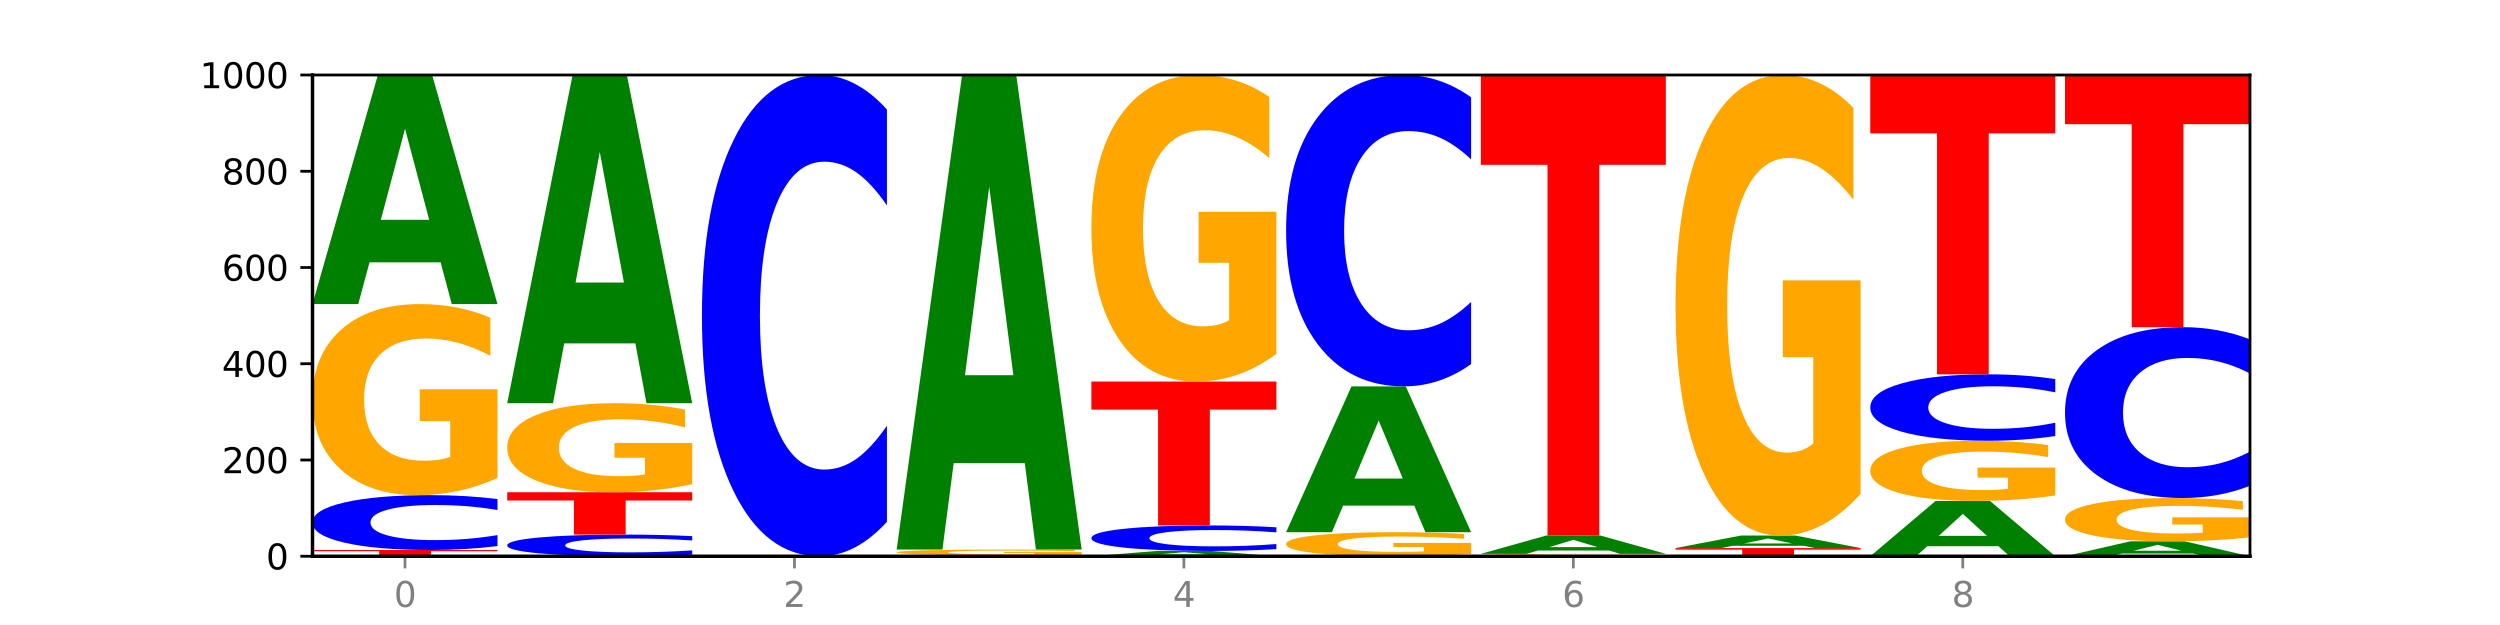 <?xml version="1.0" encoding="utf-8" standalone="no"?>
<!DOCTYPE svg PUBLIC "-//W3C//DTD SVG 1.1//EN"
  "http://www.w3.org/Graphics/SVG/1.1/DTD/svg11.dtd">
<svg xmlns:xlink="http://www.w3.org/1999/xlink" width="720pt" height="180pt" viewBox="0 0 720 180" xmlns="http://www.w3.org/2000/svg" version="1.1">
 <defs>
  <style type="text/css">*{stroke-linejoin: round; stroke-linecap: butt}</style>
 </defs>
 <g id="figure_1">
  <g id="patch_1">
   <path d="M 0 180 
L 720 180 
L 720 0 
L 0 0 
z
" style="fill: #ffffff"/>
  </g>
  <g id="axes_1">
   <g id="patch_2">
    <path d="M 90 160.2 
L 648 160.2 
L 648 21.6 
L 90 21.6 
z
" style="fill: #ffffff"/>
   </g>
   <g id="line2d_1">
    <path d="M 90 160.2 
L 648 160.2 
" clip-path="url(#p6067a54bed)" style="fill: none; stroke: #000000; stroke-width: 0.5; stroke-linecap: square"/>
   </g>
   <g id="patch_3">
    <path d="M 90 158.398 
L 143.276 158.398 
L 143.276 158.75 
L 124.109 158.75 
L 124.109 160.2 
L 109.204 160.2 
L 109.204 158.75 
L 90 158.75 
L 90 158.398 
z
" clip-path="url(#p6067a54bed)" style="fill: #ff0000"/>
   </g>
   <g id="patch_4">
    <path d="M 143.276 157.266 
Q 138.82 157.827 134.001 158.111 
Q 129.182 158.398 123.934 158.398 
Q 108.282 158.398 99.141 156.27 
Q 90 154.142 90 150.503 
Q 90 146.851 99.141 144.726 
Q 108.282 142.598 123.934 142.598 
Q 129.182 142.598 134.001 142.885 
Q 138.82 143.169 143.276 143.73 
L 143.276 146.88 
Q 138.78 146.136 134.417 145.79 
Q 130.055 145.444 125.236 145.444 
Q 116.591 145.444 111.638 146.792 
Q 106.698 148.137 106.698 150.503 
Q 106.698 152.859 111.638 154.207 
Q 116.591 155.552 125.236 155.552 
Q 130.055 155.552 134.417 155.206 
Q 138.78 154.857 143.276 154.113 
L 143.276 157.266 
z
" clip-path="url(#p6067a54bed)" style="fill: #0000ff"/>
   </g>
   <g id="patch_5">
    <path d="M 143.276 137.619 
Q 137.903 140.109 132.124 141.359 
Q 126.345 142.598 120.184 142.598 
Q 106.262 142.598 98.131 135.187 
Q 90 127.776 90 115.103 
Q 90 102.282 98.274 94.928 
Q 106.561 87.574 120.972 87.574 
Q 126.525 87.574 131.611 88.574 
Q 136.709 89.563 141.223 91.518 
L 141.223 102.486 
Q 136.566 99.974 131.957 98.735 
Q 127.348 97.485 122.716 97.485 
Q 114.143 97.485 109.498 102.054 
Q 104.853 106.612 104.853 115.103 
Q 104.853 123.514 109.331 128.106 
Q 113.808 132.686 122.047 132.686 
Q 124.292 132.686 126.214 132.425 
Q 128.136 132.152 129.665 131.584 
L 129.665 121.286 
L 120.889 121.286 
L 120.889 112.113 
L 143.276 112.113 
L 143.276 137.619 
z
" clip-path="url(#p6067a54bed)" style="fill: #ffa600"/>
   </g>
   <g id="patch_6">
    <path d="M 126.905 75.555 
L 106.415 75.555 
L 103.18 87.574 
L 90 87.574 
L 108.823 21.6 
L 124.454 21.6 
L 143.276 87.574 
L 130.107 87.574 
L 126.905 75.555 
z
M 109.683 63.311 
L 123.604 63.311 
L 116.655 37.068 
L 109.683 63.311 
z
" clip-path="url(#p6067a54bed)" style="fill: #008000"/>
   </g>
   <g id="patch_7">
    <path d="M 199.357 159.753 
Q 194.9 159.975 190.081 160.087 
Q 185.263 160.2 180.014 160.2 
Q 164.363 160.2 155.222 159.36 
Q 146.08 158.52 146.08 157.083 
Q 146.08 155.642 155.222 154.803 
Q 164.363 153.963 180.014 153.963 
Q 185.263 153.963 190.081 154.076 
Q 194.9 154.188 199.357 154.41 
L 199.357 155.653 
Q 194.86 155.36 190.498 155.223 
Q 186.135 155.086 181.316 155.086 
Q 172.672 155.086 167.718 155.619 
Q 162.779 156.149 162.779 157.083 
Q 162.779 158.014 167.718 158.546 
Q 172.672 159.077 181.316 159.077 
Q 186.135 159.077 190.498 158.94 
Q 194.86 158.802 199.357 158.508 
L 199.357 159.753 
z
" clip-path="url(#p6067a54bed)" style="fill: #0000ff"/>
   </g>
   <g id="patch_8">
    <path d="M 146.08 141.766 
L 199.357 141.766 
L 199.357 144.145 
L 180.19 144.145 
L 180.19 153.963 
L 165.285 153.963 
L 165.285 144.145 
L 146.08 144.145 
L 146.08 141.766 
z
" clip-path="url(#p6067a54bed)" style="fill: #ff0000"/>
   </g>
   <g id="patch_9">
    <path d="M 199.357 139.446 
Q 193.984 140.606 188.205 141.189 
Q 182.426 141.766 176.265 141.766 
Q 162.343 141.766 154.212 138.313 
Q 146.08 134.859 146.08 128.954 
Q 146.08 122.979 154.355 119.552 
Q 162.641 116.125 177.053 116.125 
Q 182.605 116.125 187.691 116.591 
Q 192.79 117.052 197.303 117.963 
L 197.303 123.074 
Q 192.646 121.904 188.038 121.326 
Q 183.429 120.744 178.796 120.744 
Q 170.223 120.744 165.578 122.873 
Q 160.934 124.997 160.934 128.954 
Q 160.934 132.873 165.411 135.013 
Q 169.889 137.148 178.127 137.148 
Q 180.372 137.148 182.294 137.026 
Q 184.217 136.899 185.745 136.634 
L 185.745 131.835 
L 176.969 131.835 
L 176.969 127.561 
L 199.357 127.561 
L 199.357 139.446 
z
" clip-path="url(#p6067a54bed)" style="fill: #ffa600"/>
   </g>
   <g id="patch_10">
    <path d="M 182.985 98.906 
L 162.496 98.906 
L 159.261 116.125 
L 146.08 116.125 
L 164.903 21.6 
L 180.534 21.6 
L 199.357 116.125 
L 186.187 116.125 
L 182.985 98.906 
z
M 165.764 81.362 
L 179.684 81.362 
L 172.735 43.763 
L 165.764 81.362 
z
" clip-path="url(#p6067a54bed)" style="fill: #008000"/>
   </g>
   <g id="patch_11">
    <path d="M 255.437 150.265 
Q 250.981 155.19 246.162 157.681 
Q 241.343 160.2 236.094 160.2 
Q 220.443 160.2 211.302 141.533 
Q 202.161 122.866 202.161 90.943 
Q 202.161 58.905 211.302 40.267 
Q 220.443 21.6 236.094 21.6 
Q 241.343 21.6 246.162 24.119 
Q 250.981 26.61 255.437 31.535 
L 255.437 59.163 
Q 250.94 52.635 246.578 49.601 
Q 242.215 46.566 237.397 46.566 
Q 228.752 46.566 223.799 58.39 
Q 218.859 70.186 218.859 90.943 
Q 218.859 111.614 223.799 123.439 
Q 228.752 135.234 237.397 135.234 
Q 242.215 135.234 246.578 132.199 
Q 250.94 129.136 255.437 122.608 
L 255.437 150.265 
z
" clip-path="url(#p6067a54bed)" style="fill: #0000ff"/>
   </g>
   <g id="patch_12">
    <path d="M 311.518 160.18 
Q 307.061 160.19 302.242 160.195 
Q 297.423 160.2 292.175 160.2 
Q 276.524 160.2 267.382 160.163 
Q 258.241 160.125 258.241 160.061 
Q 258.241 159.997 267.382 159.96 
Q 276.524 159.923 292.175 159.923 
Q 297.423 159.923 302.242 159.928 
Q 307.061 159.933 311.518 159.943 
L 311.518 159.998 
Q 307.021 159.985 302.658 159.979 
Q 298.296 159.973 293.477 159.973 
Q 284.832 159.973 279.879 159.996 
Q 274.94 160.02 274.94 160.061 
Q 274.94 160.103 279.879 160.126 
Q 284.832 160.15 293.477 160.15 
Q 298.296 160.15 302.658 160.144 
Q 307.021 160.138 311.518 160.125 
L 311.518 160.18 
z
" clip-path="url(#p6067a54bed)" style="fill: #0000ff"/>
   </g>
   <g id="patch_13">
    <path d="M 311.518 159.772 
Q 306.145 159.848 300.366 159.885 
Q 294.587 159.923 288.426 159.923 
Q 274.504 159.923 266.372 159.699 
Q 258.241 159.475 258.241 159.092 
Q 258.241 158.704 266.516 158.482 
Q 274.802 158.26 289.214 158.26 
Q 294.766 158.26 299.852 158.29 
Q 304.951 158.32 309.464 158.379 
L 309.464 158.71 
Q 304.807 158.634 300.198 158.597 
Q 295.59 158.559 290.957 158.559 
Q 282.384 158.559 277.739 158.697 
Q 273.095 158.835 273.095 159.092 
Q 273.095 159.346 277.572 159.485 
Q 282.05 159.623 290.288 159.623 
Q 292.533 159.623 294.455 159.615 
Q 296.378 159.607 297.906 159.59 
L 297.906 159.279 
L 289.13 159.279 
L 289.13 159.001 
L 311.518 159.001 
L 311.518 159.772 
z
" clip-path="url(#p6067a54bed)" style="fill: #ffa600"/>
   </g>
   <g id="patch_14">
    <path d="M 295.146 133.39 
L 274.657 133.39 
L 271.421 158.26 
L 258.241 158.26 
L 277.064 21.739 
L 292.695 21.739 
L 311.518 158.26 
L 298.348 158.26 
L 295.146 133.39 
z
M 277.924 108.052 
L 291.845 108.052 
L 284.896 53.748 
L 277.924 108.052 
z
" clip-path="url(#p6067a54bed)" style="fill: #008000"/>
   </g>
   <g id="patch_15">
    <path d="M 351.226 159.922 
L 330.737 159.922 
L 327.502 160.2 
L 314.322 160.2 
L 333.144 158.675 
L 348.775 158.675 
L 367.598 160.2 
L 354.429 160.2 
L 351.226 159.922 
z
M 334.005 159.639 
L 347.926 159.639 
L 340.976 159.033 
L 334.005 159.639 
z
" clip-path="url(#p6067a54bed)" style="fill: #008000"/>
   </g>
   <g id="patch_16">
    <path d="M 367.598 158.149 
Q 363.142 158.41 358.323 158.542 
Q 353.504 158.675 348.255 158.675 
Q 332.604 158.675 323.463 157.686 
Q 314.322 156.697 314.322 155.005 
Q 314.322 153.307 323.463 152.319 
Q 332.604 151.33 348.255 151.33 
Q 353.504 151.33 358.323 151.463 
Q 363.142 151.595 367.598 151.856 
L 367.598 153.32 
Q 363.101 152.974 358.739 152.814 
Q 354.376 152.653 349.557 152.653 
Q 340.913 152.653 335.96 153.279 
Q 331.02 153.905 331.02 155.005 
Q 331.02 156.1 335.96 156.727 
Q 340.913 157.352 349.557 157.352 
Q 354.376 157.352 358.739 157.191 
Q 363.101 157.029 367.598 156.683 
L 367.598 158.149 
z
" clip-path="url(#p6067a54bed)" style="fill: #0000ff"/>
   </g>
   <g id="patch_17">
    <path d="M 314.322 109.888 
L 367.598 109.888 
L 367.598 117.97 
L 348.431 117.97 
L 348.431 151.33 
L 333.526 151.33 
L 333.526 117.97 
L 314.322 117.97 
L 314.322 109.888 
z
" clip-path="url(#p6067a54bed)" style="fill: #ff0000"/>
   </g>
   <g id="patch_18">
    <path d="M 367.598 101.9 
Q 362.225 105.894 356.446 107.9 
Q 350.667 109.888 344.506 109.888 
Q 330.584 109.888 322.453 97.997 
Q 314.322 86.106 314.322 65.771 
Q 314.322 45.199 322.596 33.4 
Q 330.882 21.6 345.294 21.6 
Q 350.846 21.6 355.933 23.205 
Q 361.031 24.792 365.544 27.928 
L 365.544 45.528 
Q 360.888 41.497 356.279 39.509 
Q 351.67 37.503 347.037 37.503 
Q 338.464 37.503 333.82 44.835 
Q 329.175 52.148 329.175 65.771 
Q 329.175 79.267 333.653 86.635 
Q 338.13 93.985 346.369 93.985 
Q 348.613 93.985 350.536 93.566 
Q 352.458 93.128 353.986 92.216 
L 353.986 75.693 
L 345.21 75.693 
L 345.21 60.975 
L 367.598 60.975 
L 367.598 101.9 
z
" clip-path="url(#p6067a54bed)" style="fill: #ffa600"/>
   </g>
   <g id="patch_19">
    <path d="M 423.678 159.573 
Q 418.305 159.886 412.526 160.044 
Q 406.747 160.2 400.586 160.2 
Q 386.664 160.2 378.533 159.267 
Q 370.402 158.333 370.402 156.737 
Q 370.402 155.122 378.676 154.196 
Q 386.963 153.27 401.374 153.27 
Q 406.927 153.27 412.013 153.396 
Q 417.111 153.521 421.625 153.767 
L 421.625 155.148 
Q 416.968 154.832 412.359 154.676 
Q 407.75 154.518 403.118 154.518 
Q 394.545 154.518 389.9 155.094 
Q 385.255 155.668 385.255 156.737 
Q 385.255 157.796 389.733 158.375 
Q 394.21 158.952 402.449 158.952 
Q 404.694 158.952 406.616 158.919 
Q 408.538 158.884 410.067 158.813 
L 410.067 157.516 
L 401.291 157.516 
L 401.291 156.361 
L 423.678 156.361 
L 423.678 159.573 
z
" clip-path="url(#p6067a54bed)" style="fill: #ffa600"/>
   </g>
   <g id="patch_20">
    <path d="M 407.307 145.62 
L 386.817 145.62 
L 383.582 153.27 
L 370.402 153.27 
L 389.225 111.274 
L 404.856 111.274 
L 423.678 153.27 
L 410.509 153.27 
L 407.307 145.62 
z
M 390.085 137.825 
L 404.006 137.825 
L 397.057 121.121 
L 390.085 137.825 
z
" clip-path="url(#p6067a54bed)" style="fill: #008000"/>
   </g>
   <g id="patch_21">
    <path d="M 423.678 104.846 
Q 419.222 108.033 414.403 109.644 
Q 409.584 111.274 404.336 111.274 
Q 388.684 111.274 379.543 99.197 
Q 370.402 87.119 370.402 66.465 
Q 370.402 45.737 379.543 33.678 
Q 388.684 21.6 404.336 21.6 
Q 409.584 21.6 414.403 23.23 
Q 419.222 24.842 423.678 28.028 
L 423.678 45.903 
Q 419.182 41.68 414.819 39.716 
Q 410.457 37.753 405.638 37.753 
Q 396.993 37.753 392.04 45.403 
Q 387.1 53.035 387.1 66.465 
Q 387.1 79.839 392.04 87.49 
Q 396.993 95.121 405.638 95.121 
Q 410.457 95.121 414.819 93.158 
Q 419.182 91.176 423.678 86.952 
L 423.678 104.846 
z
" clip-path="url(#p6067a54bed)" style="fill: #0000ff"/>
   </g>
   <g id="patch_22">
    <path d="M 479.759 160.137 
Q 474.386 160.169 468.607 160.184 
Q 462.828 160.2 456.667 160.2 
Q 442.745 160.2 434.614 160.107 
Q 426.482 160.013 426.482 159.854 
Q 426.482 159.692 434.757 159.6 
Q 443.043 159.507 457.455 159.507 
Q 463.007 159.507 468.093 159.52 
Q 473.192 159.532 477.705 159.557 
L 477.705 159.695 
Q 473.049 159.663 468.44 159.648 
Q 463.831 159.632 459.198 159.632 
Q 450.625 159.632 445.98 159.689 
Q 441.336 159.747 441.336 159.854 
Q 441.336 159.96 445.813 160.017 
Q 450.291 160.075 458.529 160.075 
Q 460.774 160.075 462.697 160.072 
Q 464.619 160.068 466.147 160.061 
L 466.147 159.932 
L 457.371 159.932 
L 457.371 159.816 
L 479.759 159.816 
L 479.759 160.137 
z
" clip-path="url(#p6067a54bed)" style="fill: #ffa600"/>
   </g>
   <g id="patch_23">
    <path d="M 463.387 158.548 
L 442.898 158.548 
L 439.663 159.507 
L 426.482 159.507 
L 445.305 154.24 
L 460.936 154.24 
L 479.759 159.507 
L 466.589 159.507 
L 463.387 158.548 
z
M 446.166 157.57 
L 460.087 157.57 
L 453.137 155.475 
L 446.166 157.57 
z
" clip-path="url(#p6067a54bed)" style="fill: #008000"/>
   </g>
   <g id="patch_24">
    <path d="M 426.482 21.6 
L 479.759 21.6 
L 479.759 47.469 
L 460.592 47.469 
L 460.592 154.24 
L 445.687 154.24 
L 445.687 47.469 
L 426.482 47.469 
L 426.482 21.6 
z
" clip-path="url(#p6067a54bed)" style="fill: #ff0000"/>
   </g>
   <g id="patch_25">
    <path d="M 482.563 157.844 
L 535.839 157.844 
L 535.839 158.303 
L 516.672 158.303 
L 516.672 160.2 
L 501.767 160.2 
L 501.767 158.303 
L 482.563 158.303 
L 482.563 157.844 
z
" clip-path="url(#p6067a54bed)" style="fill: #ff0000"/>
   </g>
   <g id="patch_26">
    <path d="M 519.467 157.187 
L 498.978 157.187 
L 495.743 157.844 
L 482.563 157.844 
L 501.385 154.24 
L 517.017 154.24 
L 535.839 157.844 
L 522.67 157.844 
L 519.467 157.187 
z
M 502.246 156.519 
L 516.167 156.519 
L 509.217 155.085 
L 502.246 156.519 
z
" clip-path="url(#p6067a54bed)" style="fill: #008000"/>
   </g>
   <g id="patch_27">
    <path d="M 535.839 142.239 
Q 530.466 148.24 524.687 151.254 
Q 518.908 154.24 512.747 154.24 
Q 498.825 154.24 490.694 136.376 
Q 482.563 118.511 482.563 87.961 
Q 482.563 57.055 490.837 39.327 
Q 499.124 21.6 513.535 21.6 
Q 519.087 21.6 524.174 24.011 
Q 529.272 26.395 533.786 31.108 
L 533.786 57.548 
Q 529.129 51.493 524.52 48.506 
Q 519.911 45.492 515.278 45.492 
Q 506.706 45.492 502.061 56.507 
Q 497.416 67.494 497.416 87.961 
Q 497.416 108.237 501.894 119.306 
Q 506.371 130.348 514.61 130.348 
Q 516.855 130.348 518.777 129.718 
Q 520.699 129.06 522.228 127.69 
L 522.228 102.866 
L 513.452 102.866 
L 513.452 80.755 
L 535.839 80.755 
L 535.839 142.239 
z
" clip-path="url(#p6067a54bed)" style="fill: #ffa600"/>
   </g>
   <g id="patch_28">
    <path d="M 575.548 157.296 
L 555.059 157.296 
L 551.823 160.2 
L 538.643 160.2 
L 557.466 144.261 
L 573.097 144.261 
L 591.92 160.2 
L 578.75 160.2 
L 575.548 157.296 
z
M 558.326 154.338 
L 572.247 154.338 
L 565.298 147.998 
L 558.326 154.338 
z
" clip-path="url(#p6067a54bed)" style="fill: #008000"/>
   </g>
   <g id="patch_29">
    <path d="M 591.92 142.693 
Q 586.547 143.477 580.768 143.871 
Q 574.989 144.261 568.828 144.261 
Q 554.906 144.261 546.774 141.928 
Q 538.643 139.594 538.643 135.604 
Q 538.643 131.567 546.918 129.251 
Q 555.204 126.936 569.616 126.936 
Q 575.168 126.936 580.254 127.251 
Q 585.353 127.562 589.866 128.178 
L 589.866 131.631 
Q 585.209 130.84 580.6 130.45 
Q 575.992 130.057 571.359 130.057 
Q 562.786 130.057 558.141 131.495 
Q 553.497 132.93 553.497 135.604 
Q 553.497 138.252 557.974 139.698 
Q 562.452 141.14 570.69 141.14 
Q 572.935 141.14 574.857 141.058 
Q 576.78 140.972 578.308 140.793 
L 578.308 137.551 
L 569.532 137.551 
L 569.532 134.663 
L 591.92 134.663 
L 591.92 142.693 
z
" clip-path="url(#p6067a54bed)" style="fill: #ffa600"/>
   </g>
   <g id="patch_30">
    <path d="M 591.92 125.565 
Q 587.463 126.245 582.644 126.588 
Q 577.825 126.936 572.577 126.936 
Q 556.926 126.936 547.784 124.36 
Q 538.643 121.784 538.643 117.379 
Q 538.643 112.957 547.784 110.385 
Q 556.926 107.809 572.577 107.809 
Q 577.825 107.809 582.644 108.157 
Q 587.463 108.501 591.92 109.18 
L 591.92 112.993 
Q 587.423 112.092 583.06 111.673 
Q 578.698 111.254 573.879 111.254 
Q 565.234 111.254 560.281 112.886 
Q 555.342 114.514 555.342 117.379 
Q 555.342 120.231 560.281 121.863 
Q 565.234 123.491 573.879 123.491 
Q 578.698 123.491 583.06 123.072 
Q 587.423 122.649 591.92 121.748 
L 591.92 125.565 
z
" clip-path="url(#p6067a54bed)" style="fill: #0000ff"/>
   </g>
   <g id="patch_31">
    <path d="M 538.643 21.6 
L 591.92 21.6 
L 591.92 38.413 
L 572.752 38.413 
L 572.752 107.809 
L 557.847 107.809 
L 557.847 38.413 
L 538.643 38.413 
L 538.643 21.6 
z
" clip-path="url(#p6067a54bed)" style="fill: #ff0000"/>
   </g>
   <g id="patch_32">
    <path d="M 631.628 159.417 
L 611.139 159.417 
L 607.904 160.2 
L 594.724 160.2 
L 613.546 155.903 
L 629.177 155.903 
L 648 160.2 
L 634.831 160.2 
L 631.628 159.417 
z
M 614.407 158.62 
L 628.328 158.62 
L 621.378 156.911 
L 614.407 158.62 
z
" clip-path="url(#p6067a54bed)" style="fill: #008000"/>
   </g>
   <g id="patch_33">
    <path d="M 648 154.775 
Q 642.627 155.339 636.848 155.623 
Q 631.069 155.903 624.908 155.903 
Q 610.986 155.903 602.855 154.223 
Q 594.724 152.543 594.724 149.67 
Q 594.724 146.764 602.998 145.097 
Q 611.284 143.429 625.696 143.429 
Q 631.248 143.429 636.335 143.656 
Q 641.433 143.88 645.946 144.324 
L 645.946 146.81 
Q 641.29 146.241 636.681 145.96 
Q 632.072 145.676 627.439 145.676 
Q 618.866 145.676 614.222 146.712 
Q 609.577 147.745 609.577 149.67 
Q 609.577 151.577 614.055 152.618 
Q 618.532 153.656 626.771 153.656 
Q 629.015 153.656 630.938 153.597 
Q 632.86 153.535 634.388 153.407 
L 634.388 151.072 
L 625.612 151.072 
L 625.612 148.993 
L 648 148.993 
L 648 154.775 
z
" clip-path="url(#p6067a54bed)" style="fill: #ffa600"/>
   </g>
   <g id="patch_34">
    <path d="M 648 139.903 
Q 643.544 141.651 638.725 142.535 
Q 633.906 143.429 628.657 143.429 
Q 613.006 143.429 603.865 136.803 
Q 594.724 130.176 594.724 118.843 
Q 594.724 107.47 603.865 100.853 
Q 613.006 94.226 628.657 94.226 
Q 633.906 94.226 638.725 95.121 
Q 643.544 96.005 648 97.753 
L 648 107.561 
Q 643.503 105.244 639.141 104.167 
Q 634.778 103.089 629.959 103.089 
Q 621.315 103.089 616.362 107.287 
Q 611.422 111.474 611.422 118.843 
Q 611.422 126.181 616.362 130.379 
Q 621.315 134.567 629.959 134.567 
Q 634.778 134.567 639.141 133.489 
Q 643.503 132.402 648 130.084 
L 648 139.903 
z
" clip-path="url(#p6067a54bed)" style="fill: #0000ff"/>
   </g>
   <g id="patch_35">
    <path d="M 594.724 21.6 
L 648 21.6 
L 648 35.764 
L 628.833 35.764 
L 628.833 94.226 
L 613.928 94.226 
L 613.928 35.764 
L 594.724 35.764 
L 594.724 21.6 
z
" clip-path="url(#p6067a54bed)" style="fill: #ff0000"/>
   </g>
   <g id="matplotlib.axis_1">
    <g id="xtick_1">
     <g id="line2d_2">
      <defs>
       <path id="m3621e5d0fb" d="M 0 0 
L 0 3.5 
" style="stroke: #808080; stroke-width: 0.8"/>
      </defs>
      <g>
       <use xlink:href="#m3621e5d0fb" x="116.638" y="160.2" style="fill: #808080; stroke: #808080; stroke-width: 0.8"/>
      </g>
     </g>
     <g id="text_1">
      <!-- 0 -->
      <g style="fill: #808080" transform="translate(113.457 174.798) scale(0.1 -0.1)">
       <defs>
        <path id="DejaVuSans-30" d="M 2034 4250 
Q 1547 4250 1301 3770 
Q 1056 3291 1056 2328 
Q 1056 1369 1301 889 
Q 1547 409 2034 409 
Q 2525 409 2770 889 
Q 3016 1369 3016 2328 
Q 3016 3291 2770 3770 
Q 2525 4250 2034 4250 
z
M 2034 4750 
Q 2819 4750 3233 4129 
Q 3647 3509 3647 2328 
Q 3647 1150 3233 529 
Q 2819 -91 2034 -91 
Q 1250 -91 836 529 
Q 422 1150 422 2328 
Q 422 3509 836 4129 
Q 1250 4750 2034 4750 
z
" transform="scale(0.016)"/>
       </defs>
       <use xlink:href="#DejaVuSans-30"/>
      </g>
     </g>
    </g>
    <g id="xtick_2">
     <g id="line2d_3">
      <g>
       <use xlink:href="#m3621e5d0fb" x="228.799" y="160.2" style="fill: #808080; stroke: #808080; stroke-width: 0.8"/>
      </g>
     </g>
     <g id="text_2">
      <!-- 2 -->
      <g style="fill: #808080" transform="translate(225.618 174.798) scale(0.1 -0.1)">
       <defs>
        <path id="DejaVuSans-32" d="M 1228 531 
L 3431 531 
L 3431 0 
L 469 0 
L 469 531 
Q 828 903 1448 1529 
Q 2069 2156 2228 2338 
Q 2531 2678 2651 2914 
Q 2772 3150 2772 3378 
Q 2772 3750 2511 3984 
Q 2250 4219 1831 4219 
Q 1534 4219 1204 4116 
Q 875 4013 500 3803 
L 500 4441 
Q 881 4594 1212 4672 
Q 1544 4750 1819 4750 
Q 2544 4750 2975 4387 
Q 3406 4025 3406 3419 
Q 3406 3131 3298 2873 
Q 3191 2616 2906 2266 
Q 2828 2175 2409 1742 
Q 1991 1309 1228 531 
z
" transform="scale(0.016)"/>
       </defs>
       <use xlink:href="#DejaVuSans-32"/>
      </g>
     </g>
    </g>
    <g id="xtick_3">
     <g id="line2d_4">
      <g>
       <use xlink:href="#m3621e5d0fb" x="340.96" y="160.2" style="fill: #808080; stroke: #808080; stroke-width: 0.8"/>
      </g>
     </g>
     <g id="text_3">
      <!-- 4 -->
      <g style="fill: #808080" transform="translate(337.779 174.798) scale(0.1 -0.1)">
       <defs>
        <path id="DejaVuSans-34" d="M 2419 4116 
L 825 1625 
L 2419 1625 
L 2419 4116 
z
M 2253 4666 
L 3047 4666 
L 3047 1625 
L 3713 1625 
L 3713 1100 
L 3047 1100 
L 3047 0 
L 2419 0 
L 2419 1100 
L 313 1100 
L 313 1709 
L 2253 4666 
z
" transform="scale(0.016)"/>
       </defs>
       <use xlink:href="#DejaVuSans-34"/>
      </g>
     </g>
    </g>
    <g id="xtick_4">
     <g id="line2d_5">
      <g>
       <use xlink:href="#m3621e5d0fb" x="453.121" y="160.2" style="fill: #808080; stroke: #808080; stroke-width: 0.8"/>
      </g>
     </g>
     <g id="text_4">
      <!-- 6 -->
      <g style="fill: #808080" transform="translate(449.939 174.798) scale(0.1 -0.1)">
       <defs>
        <path id="DejaVuSans-36" d="M 2113 2584 
Q 1688 2584 1439 2293 
Q 1191 2003 1191 1497 
Q 1191 994 1439 701 
Q 1688 409 2113 409 
Q 2538 409 2786 701 
Q 3034 994 3034 1497 
Q 3034 2003 2786 2293 
Q 2538 2584 2113 2584 
z
M 3366 4563 
L 3366 3988 
Q 3128 4100 2886 4159 
Q 2644 4219 2406 4219 
Q 1781 4219 1451 3797 
Q 1122 3375 1075 2522 
Q 1259 2794 1537 2939 
Q 1816 3084 2150 3084 
Q 2853 3084 3261 2657 
Q 3669 2231 3669 1497 
Q 3669 778 3244 343 
Q 2819 -91 2113 -91 
Q 1303 -91 875 529 
Q 447 1150 447 2328 
Q 447 3434 972 4092 
Q 1497 4750 2381 4750 
Q 2619 4750 2861 4703 
Q 3103 4656 3366 4563 
z
" transform="scale(0.016)"/>
       </defs>
       <use xlink:href="#DejaVuSans-36"/>
      </g>
     </g>
    </g>
    <g id="xtick_5">
     <g id="line2d_6">
      <g>
       <use xlink:href="#m3621e5d0fb" x="565.281" y="160.2" style="fill: #808080; stroke: #808080; stroke-width: 0.8"/>
      </g>
     </g>
     <g id="text_5">
      <!-- 8 -->
      <g style="fill: #808080" transform="translate(562.1 174.798) scale(0.1 -0.1)">
       <defs>
        <path id="DejaVuSans-38" d="M 2034 2216 
Q 1584 2216 1326 1975 
Q 1069 1734 1069 1313 
Q 1069 891 1326 650 
Q 1584 409 2034 409 
Q 2484 409 2743 651 
Q 3003 894 3003 1313 
Q 3003 1734 2745 1975 
Q 2488 2216 2034 2216 
z
M 1403 2484 
Q 997 2584 770 2862 
Q 544 3141 544 3541 
Q 544 4100 942 4425 
Q 1341 4750 2034 4750 
Q 2731 4750 3128 4425 
Q 3525 4100 3525 3541 
Q 3525 3141 3298 2862 
Q 3072 2584 2669 2484 
Q 3125 2378 3379 2068 
Q 3634 1759 3634 1313 
Q 3634 634 3220 271 
Q 2806 -91 2034 -91 
Q 1263 -91 848 271 
Q 434 634 434 1313 
Q 434 1759 690 2068 
Q 947 2378 1403 2484 
z
M 1172 3481 
Q 1172 3119 1398 2916 
Q 1625 2713 2034 2713 
Q 2441 2713 2670 2916 
Q 2900 3119 2900 3481 
Q 2900 3844 2670 4047 
Q 2441 4250 2034 4250 
Q 1625 4250 1398 4047 
Q 1172 3844 1172 3481 
z
" transform="scale(0.016)"/>
       </defs>
       <use xlink:href="#DejaVuSans-38"/>
      </g>
     </g>
    </g>
   </g>
   <g id="matplotlib.axis_2">
    <g id="ytick_1">
     <g id="line2d_7">
      <defs>
       <path id="m7cb8006c58" d="M 0 0 
L -3.5 0 
" style="stroke: #000000; stroke-width: 0.8"/>
      </defs>
      <g>
       <use xlink:href="#m7cb8006c58" x="90" y="160.2" style="stroke: #000000; stroke-width: 0.8"/>
      </g>
     </g>
     <g id="text_6">
      <!-- 0 -->
      <g transform="translate(76.638 163.999) scale(0.1 -0.1)">
       <use xlink:href="#DejaVuSans-30"/>
      </g>
     </g>
    </g>
    <g id="ytick_2">
     <g id="line2d_8">
      <g>
       <use xlink:href="#m7cb8006c58" x="90" y="132.48" style="stroke: #000000; stroke-width: 0.8"/>
      </g>
     </g>
     <g id="text_7">
      <!-- 200 -->
      <g transform="translate(63.913 136.279) scale(0.1 -0.1)">
       <use xlink:href="#DejaVuSans-32"/>
       <use xlink:href="#DejaVuSans-30" x="63.623"/>
       <use xlink:href="#DejaVuSans-30" x="127.246"/>
      </g>
     </g>
    </g>
    <g id="ytick_3">
     <g id="line2d_9">
      <g>
       <use xlink:href="#m7cb8006c58" x="90" y="104.76" style="stroke: #000000; stroke-width: 0.8"/>
      </g>
     </g>
     <g id="text_8">
      <!-- 400 -->
      <g transform="translate(63.913 108.559) scale(0.1 -0.1)">
       <use xlink:href="#DejaVuSans-34"/>
       <use xlink:href="#DejaVuSans-30" x="63.623"/>
       <use xlink:href="#DejaVuSans-30" x="127.246"/>
      </g>
     </g>
    </g>
    <g id="ytick_4">
     <g id="line2d_10">
      <g>
       <use xlink:href="#m7cb8006c58" x="90" y="77.04" style="stroke: #000000; stroke-width: 0.8"/>
      </g>
     </g>
     <g id="text_9">
      <!-- 600 -->
      <g transform="translate(63.913 80.839) scale(0.1 -0.1)">
       <use xlink:href="#DejaVuSans-36"/>
       <use xlink:href="#DejaVuSans-30" x="63.623"/>
       <use xlink:href="#DejaVuSans-30" x="127.246"/>
      </g>
     </g>
    </g>
    <g id="ytick_5">
     <g id="line2d_11">
      <g>
       <use xlink:href="#m7cb8006c58" x="90" y="49.32" style="stroke: #000000; stroke-width: 0.8"/>
      </g>
     </g>
     <g id="text_10">
      <!-- 800 -->
      <g transform="translate(63.913 53.119) scale(0.1 -0.1)">
       <use xlink:href="#DejaVuSans-38"/>
       <use xlink:href="#DejaVuSans-30" x="63.623"/>
       <use xlink:href="#DejaVuSans-30" x="127.246"/>
      </g>
     </g>
    </g>
    <g id="ytick_6">
     <g id="line2d_12">
      <g>
       <use xlink:href="#m7cb8006c58" x="90" y="21.6" style="stroke: #000000; stroke-width: 0.8"/>
      </g>
     </g>
     <g id="text_11">
      <!-- 1000 -->
      <g transform="translate(57.55 25.399) scale(0.1 -0.1)">
       <defs>
        <path id="DejaVuSans-31" d="M 794 531 
L 1825 531 
L 1825 4091 
L 703 3866 
L 703 4441 
L 1819 4666 
L 2450 4666 
L 2450 531 
L 3481 531 
L 3481 0 
L 794 0 
L 794 531 
z
" transform="scale(0.016)"/>
       </defs>
       <use xlink:href="#DejaVuSans-31"/>
       <use xlink:href="#DejaVuSans-30" x="63.623"/>
       <use xlink:href="#DejaVuSans-30" x="127.246"/>
       <use xlink:href="#DejaVuSans-30" x="190.869"/>
      </g>
     </g>
    </g>
   </g>
   <g id="patch_36">
    <path d="M 90 160.2 
L 90 21.6 
" style="fill: none; stroke: #000000; stroke-linejoin: miter; stroke-linecap: square"/>
   </g>
   <g id="patch_37">
    <path d="M 648 160.2 
L 648 21.6 
" style="fill: none; stroke: #000000; stroke-width: 0.8; stroke-linejoin: miter; stroke-linecap: square"/>
   </g>
   <g id="patch_38">
    <path d="M 90 160.2 
L 648 160.2 
" style="fill: none; stroke: #000000; stroke-linejoin: miter; stroke-linecap: square"/>
   </g>
   <g id="patch_39">
    <path d="M 90 21.6 
L 648 21.6 
" style="fill: none; stroke: #000000; stroke-width: 0.8; stroke-linejoin: miter; stroke-linecap: square"/>
   </g>
  </g>
 </g>
 <defs>
  <clipPath id="p6067a54bed">
   <rect x="90" y="21.6" width="558" height="138.6"/>
  </clipPath>
 </defs>
</svg>
